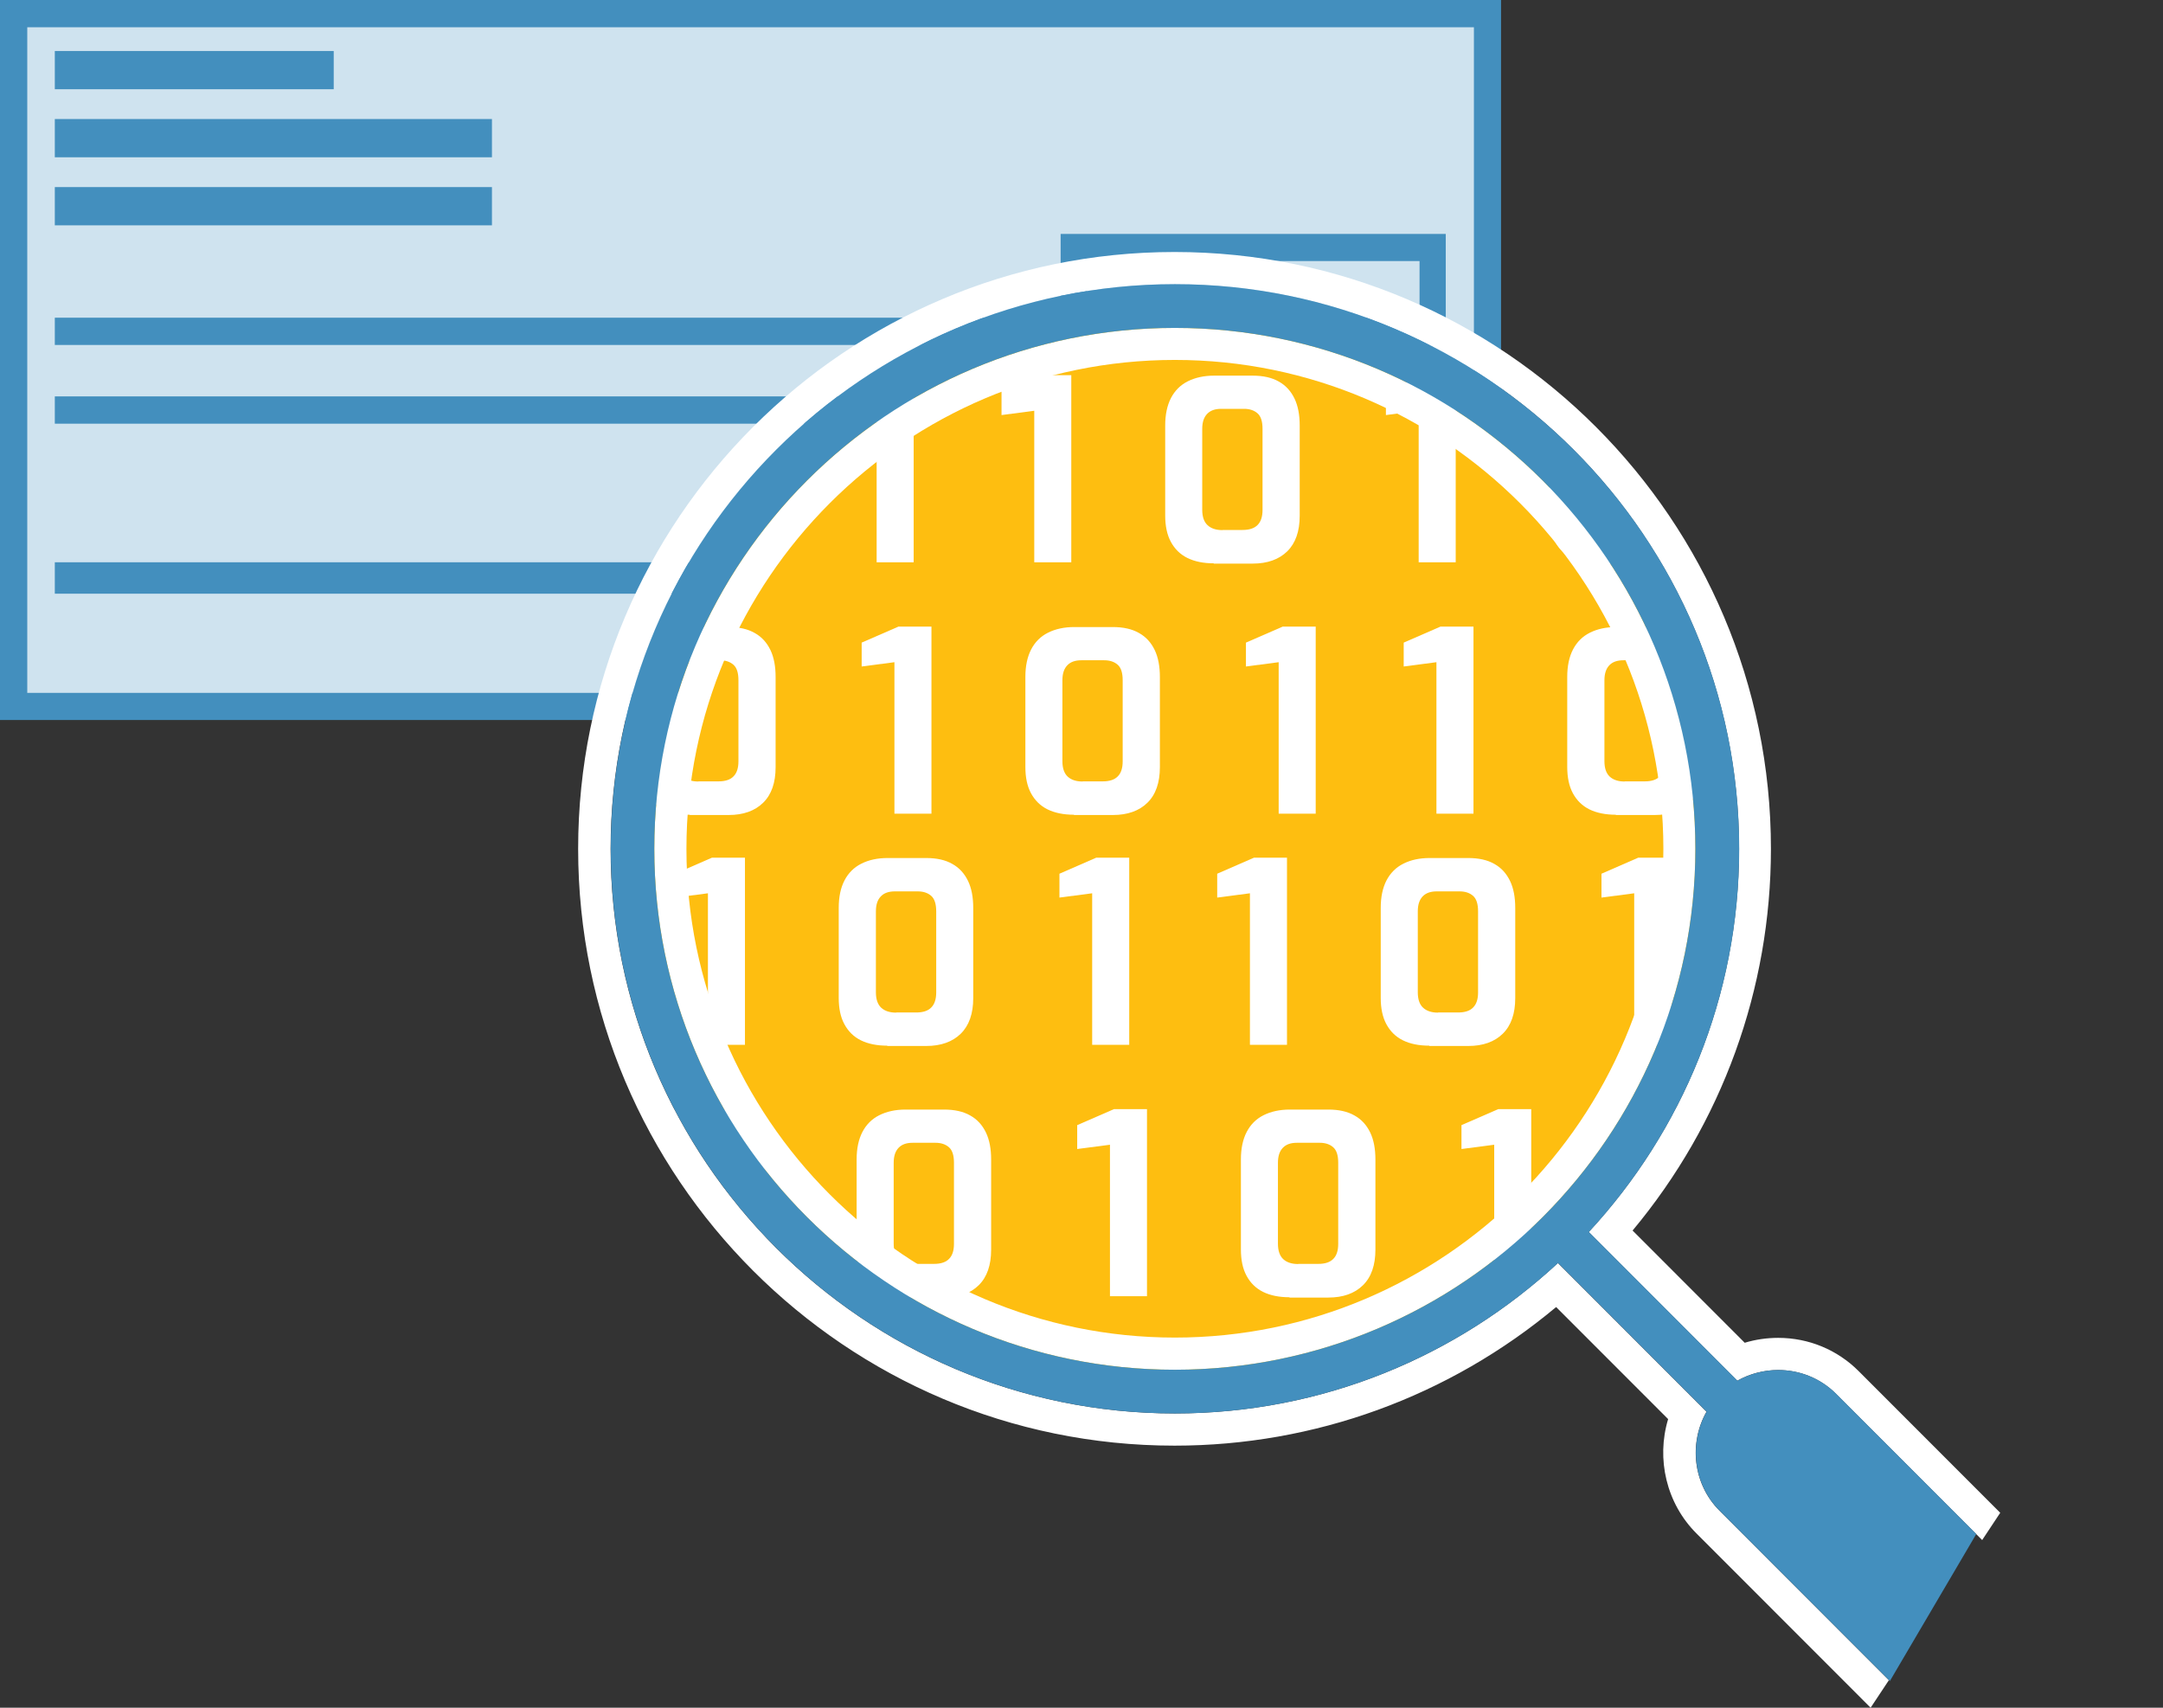 <svg xmlns="http://www.w3.org/2000/svg" width="76" height="60" viewBox="0 0 76 60" fill="none"><rect x="0" y="0" width="76" height="60" fill="#333333" stroke="none"/><path d="M52.262 0.531H0.265V24.495H52.262V0.531Z" fill="#CFE3EF"></path><path d="M52.741 25.297H0V0H52.741V25.297ZM0.958 24.344H51.788V0.958H0.958V24.344Z" fill="#438FBE"></path><path d="M25.977 19.755H1.926V20.859H25.977V19.755Z" fill="#438FBE"></path><path d="M50.461 19.755H27.731V20.859H50.461V19.755Z" fill="#438FBE"></path><path d="M35.606 11.162H1.926V12.12H35.606V11.162Z" fill="#438FBE"></path><path d="M47.073 13.927H1.926V14.886H47.073V13.927Z" fill="#438FBE"></path><path d="M50.799 12.12H37.267V8.219H50.799V12.12ZM38.193 11.162H49.878V9.172H38.193V11.162Z" fill="#438FBE"></path><path d="M17.285 4.182H1.926V5.526H17.285V4.182Z" fill="#438FBE"></path><path d="M11.726 1.792H1.926V3.135H11.726V1.792Z" fill="#438FBE"></path><path d="M17.285 6.573H1.926V7.917H17.285V6.573Z" fill="#438FBE"></path><path d="M60.34 29.823C60.34 40.354 51.809 48.896 41.28 48.896C30.75 48.896 22.225 40.359 22.225 29.823C22.225 19.287 30.761 10.75 41.28 10.75C51.799 10.75 60.34 19.292 60.34 29.823Z" fill="#FEBE10"></path><mask id="mask0_5801_3787" style="mask-type:luminance" maskUnits="userSpaceOnUse" x="22" y="10" width="39" height="39"><path d="M60.34 29.823C60.34 40.354 51.809 48.896 41.28 48.896C30.75 48.896 22.225 40.359 22.225 29.823C22.225 19.287 30.761 10.75 41.28 10.75C51.799 10.75 60.34 19.292 60.34 29.823Z" fill="white"></path></mask><g mask="url(#mask0_5801_3787)"><path d="M24.874 36.708V31.385L23.724 31.536V30.698L25.014 30.135H26.175V36.708H24.874Z" fill="white"></path><path d="M31.177 36.739C30.813 36.739 30.506 36.677 30.25 36.552C29.995 36.427 29.803 36.234 29.668 35.984C29.532 35.734 29.47 35.422 29.47 35.062V31.896C29.47 31.515 29.537 31.193 29.673 30.932C29.808 30.672 30.006 30.474 30.266 30.344C30.526 30.213 30.833 30.146 31.187 30.146H32.541C32.91 30.146 33.217 30.213 33.462 30.354C33.706 30.489 33.889 30.693 34.014 30.953C34.139 31.213 34.196 31.531 34.196 31.901V35.068C34.196 35.614 34.05 36.031 33.758 36.318C33.467 36.604 33.061 36.75 32.541 36.75H31.177V36.739ZM31.489 35.573H32.192C32.431 35.573 32.608 35.516 32.723 35.396C32.837 35.281 32.895 35.104 32.895 34.87V32.021C32.895 31.76 32.837 31.578 32.718 31.474C32.598 31.37 32.442 31.318 32.244 31.318H31.442C31.224 31.318 31.062 31.375 30.948 31.495C30.833 31.614 30.776 31.786 30.776 32.021V34.864C30.776 35.109 30.839 35.292 30.963 35.406C31.088 35.521 31.26 35.578 31.489 35.578V35.573Z" fill="white"></path><path d="M38.375 36.708V31.385L37.225 31.536V30.698L38.516 30.135H39.677V36.708H38.375Z" fill="white"></path><path d="M43.918 36.708V31.385L42.768 31.536V30.698L44.059 30.135H45.22V36.708H43.918Z" fill="white"></path><path d="M50.222 36.739C49.857 36.739 49.55 36.677 49.295 36.552C49.04 36.427 48.847 36.234 48.712 35.984C48.577 35.734 48.514 35.422 48.514 35.062V31.896C48.514 31.515 48.582 31.193 48.717 30.932C48.853 30.672 49.05 30.474 49.311 30.344C49.571 30.213 49.878 30.146 50.232 30.146H51.585C51.955 30.146 52.262 30.213 52.507 30.354C52.751 30.489 52.933 30.693 53.058 30.953C53.183 31.213 53.24 31.531 53.24 31.901V35.068C53.24 35.614 53.095 36.031 52.803 36.318C52.512 36.604 52.106 36.75 51.585 36.75H50.222V36.739ZM50.529 35.573H51.231C51.471 35.573 51.648 35.516 51.762 35.396C51.877 35.281 51.934 35.104 51.934 34.87V32.021C51.934 31.76 51.877 31.578 51.757 31.474C51.637 31.37 51.481 31.318 51.283 31.318H50.482C50.263 31.318 50.102 31.375 49.987 31.495C49.873 31.614 49.816 31.786 49.816 32.021V34.864C49.816 35.109 49.878 35.292 50.003 35.406C50.128 35.521 50.3 35.578 50.529 35.578V35.573Z" fill="white"></path><path d="M57.42 36.708V31.385L56.27 31.536V30.698L57.56 30.135H58.721V36.708H57.42Z" fill="white"></path><path d="M23.843 45.578C23.479 45.578 23.172 45.516 22.917 45.391C22.662 45.266 22.469 45.073 22.334 44.823C22.198 44.573 22.136 44.26 22.136 43.901V40.734C22.136 40.354 22.204 40.031 22.339 39.771C22.474 39.51 22.672 39.312 22.932 39.182C23.193 39.052 23.5 38.984 23.854 38.984H25.207C25.576 38.984 25.884 39.052 26.128 39.193C26.373 39.328 26.555 39.531 26.68 39.792C26.805 40.052 26.862 40.37 26.862 40.74V43.906C26.862 44.453 26.716 44.87 26.425 45.156C26.133 45.443 25.727 45.589 25.207 45.589H23.843V45.578ZM24.15 44.406H24.853C25.092 44.406 25.269 44.349 25.384 44.229C25.498 44.115 25.556 43.938 25.556 43.703V40.854C25.556 40.594 25.498 40.411 25.379 40.307C25.259 40.203 25.103 40.151 24.905 40.151H24.103C23.885 40.151 23.724 40.208 23.609 40.328C23.494 40.448 23.437 40.62 23.437 40.854V43.698C23.437 43.943 23.5 44.125 23.625 44.24C23.75 44.354 23.921 44.411 24.15 44.411V44.406Z" fill="white"></path><path d="M31.807 45.578C31.442 45.578 31.135 45.516 30.88 45.391C30.625 45.266 30.433 45.073 30.297 44.823C30.162 44.573 30.099 44.26 30.099 43.901V40.734C30.099 40.354 30.167 40.031 30.302 39.771C30.438 39.51 30.636 39.312 30.896 39.182C31.156 39.052 31.463 38.984 31.817 38.984H33.17C33.54 38.984 33.847 39.052 34.092 39.193C34.336 39.328 34.518 39.531 34.643 39.792C34.768 40.052 34.825 40.37 34.825 40.74V43.906C34.825 44.453 34.68 44.87 34.388 45.156C34.097 45.443 33.691 45.589 33.17 45.589H31.807V45.578ZM32.114 44.406H32.816C33.056 44.406 33.233 44.349 33.347 44.229C33.462 44.115 33.519 43.938 33.519 43.703V40.854C33.519 40.594 33.462 40.411 33.342 40.307C33.222 40.203 33.066 40.151 32.868 40.151H32.067C31.848 40.151 31.687 40.208 31.572 40.328C31.458 40.448 31.401 40.62 31.401 40.854V43.698C31.401 43.943 31.463 44.125 31.588 44.24C31.713 44.354 31.885 44.411 32.114 44.411V44.406Z" fill="white"></path><path d="M39 45.542V40.219L37.849 40.37V39.531L39.14 38.969H40.301V45.542H39Z" fill="white"></path><path d="M45.308 45.578C44.944 45.578 44.637 45.516 44.382 45.391C44.127 45.266 43.934 45.073 43.799 44.823C43.663 44.573 43.601 44.26 43.601 43.901V40.734C43.601 40.354 43.669 40.031 43.804 39.771C43.939 39.51 44.137 39.312 44.397 39.182C44.657 39.052 44.965 38.984 45.318 38.984H46.672C47.041 38.984 47.348 39.052 47.593 39.193C47.838 39.328 48.02 39.531 48.145 39.792C48.27 40.052 48.327 40.37 48.327 40.74V43.906C48.327 44.453 48.181 44.87 47.89 45.156C47.598 45.443 47.192 45.589 46.672 45.589H45.308V45.578ZM45.615 44.406H46.318C46.557 44.406 46.734 44.349 46.849 44.229C46.963 44.115 47.02 43.938 47.02 43.703V40.854C47.02 40.594 46.963 40.411 46.843 40.307C46.724 40.203 46.568 40.151 46.37 40.151H45.568C45.35 40.151 45.188 40.208 45.074 40.328C44.959 40.448 44.902 40.62 44.902 40.854V43.698C44.902 43.943 44.965 44.125 45.089 44.24C45.214 44.354 45.386 44.411 45.615 44.411V44.406Z" fill="white"></path><path d="M52.501 45.542V40.219L51.351 40.37V39.531L52.642 38.969H53.802V45.542H52.501Z" fill="white"></path><path d="M58.044 45.542V40.219L56.894 40.37V39.531L58.185 38.969H59.346V45.542H58.044Z" fill="white"></path><path d="M23.604 19.792C23.239 19.792 22.932 19.729 22.677 19.604C22.422 19.479 22.23 19.286 22.094 19.036C21.959 18.786 21.896 18.474 21.896 18.114V14.948C21.896 14.568 21.964 14.245 22.099 13.984C22.235 13.724 22.433 13.526 22.693 13.396C22.953 13.266 23.26 13.198 23.614 13.198H24.967C25.337 13.198 25.644 13.266 25.889 13.406C26.133 13.542 26.315 13.745 26.44 14.005C26.565 14.266 26.622 14.583 26.622 14.953V18.12C26.622 18.667 26.477 19.083 26.185 19.37C25.894 19.656 25.488 19.802 24.967 19.802H23.604V19.792ZM23.911 18.62H24.613C24.853 18.62 25.03 18.562 25.144 18.443C25.259 18.328 25.316 18.151 25.316 17.917V15.068C25.316 14.807 25.259 14.625 25.139 14.521C25.019 14.417 24.863 14.364 24.666 14.364H23.864C23.645 14.364 23.484 14.422 23.369 14.542C23.255 14.661 23.198 14.833 23.198 15.068V17.911C23.198 18.156 23.26 18.338 23.385 18.453C23.51 18.568 23.682 18.625 23.911 18.625V18.62Z" fill="white"></path><path d="M30.802 19.755V14.432L29.652 14.583V13.745L30.943 13.182H32.103V19.755H30.802Z" fill="white"></path><path d="M36.34 19.755V14.432L35.19 14.583V13.745L36.48 13.182H37.641V19.755H36.34Z" fill="white"></path><path d="M42.648 19.792C42.284 19.792 41.977 19.729 41.722 19.604C41.467 19.479 41.274 19.286 41.139 19.036C41.004 18.786 40.941 18.474 40.941 18.114V14.948C40.941 14.568 41.009 14.245 41.144 13.984C41.279 13.724 41.477 13.526 41.737 13.396C41.998 13.266 42.305 13.198 42.659 13.198H44.012C44.382 13.198 44.689 13.266 44.933 13.406C45.178 13.542 45.36 13.745 45.485 14.005C45.61 14.266 45.667 14.583 45.667 14.953V18.12C45.667 18.667 45.521 19.083 45.23 19.37C44.938 19.656 44.532 19.802 44.012 19.802H42.648V19.792ZM42.955 18.62H43.658C43.898 18.62 44.075 18.562 44.189 18.443C44.303 18.328 44.361 18.151 44.361 17.917V15.068C44.361 14.807 44.303 14.625 44.184 14.521C44.064 14.417 43.908 14.364 43.71 14.364H42.909C42.69 14.364 42.529 14.422 42.414 14.542C42.3 14.661 42.242 14.833 42.242 15.068V17.911C42.242 18.156 42.305 18.338 42.43 18.453C42.555 18.568 42.726 18.625 42.955 18.625V18.62Z" fill="white"></path><path d="M49.847 19.755V14.432L48.696 14.583V13.745L49.987 13.182H51.148V19.755H49.847Z" fill="white"></path><path d="M56.15 19.792C55.785 19.792 55.478 19.729 55.223 19.604C54.968 19.479 54.776 19.286 54.64 19.036C54.505 18.786 54.442 18.474 54.442 18.114V14.948C54.442 14.568 54.51 14.245 54.645 13.984C54.781 13.724 54.978 13.526 55.239 13.396C55.499 13.266 55.806 13.198 56.16 13.198H57.513C57.883 13.198 58.19 13.266 58.434 13.406C58.679 13.542 58.861 13.745 58.986 14.005C59.111 14.266 59.168 14.583 59.168 14.953V18.12C59.168 18.667 59.023 19.083 58.731 19.37C58.44 19.656 58.034 19.802 57.513 19.802H56.15V19.792ZM56.457 18.62H57.159C57.399 18.62 57.576 18.562 57.69 18.443C57.805 18.328 57.862 18.151 57.862 17.917V15.068C57.862 14.807 57.805 14.625 57.685 14.521C57.565 14.417 57.409 14.364 57.211 14.364H56.41C56.191 14.364 56.03 14.422 55.915 14.542C55.801 14.661 55.744 14.833 55.744 15.068V17.911C55.744 18.156 55.806 18.338 55.931 18.453C56.056 18.568 56.228 18.625 56.457 18.625V18.62Z" fill="white"></path><path d="M24.234 28.625C23.869 28.625 23.562 28.562 23.307 28.438C23.052 28.312 22.86 28.12 22.724 27.87C22.589 27.62 22.526 27.307 22.526 26.948V23.781C22.526 23.401 22.594 23.078 22.729 22.818C22.865 22.557 23.062 22.359 23.323 22.229C23.583 22.099 23.89 22.031 24.244 22.031H25.597C25.967 22.031 26.274 22.099 26.518 22.24C26.763 22.375 26.945 22.578 27.07 22.838C27.195 23.099 27.252 23.417 27.252 23.787V26.953C27.252 27.5 27.107 27.917 26.815 28.203C26.524 28.49 26.118 28.635 25.597 28.635H24.234V28.625ZM24.541 27.453H25.243C25.483 27.453 25.66 27.396 25.774 27.276C25.889 27.162 25.946 26.984 25.946 26.75V23.901C25.946 23.641 25.889 23.458 25.769 23.354C25.649 23.25 25.493 23.198 25.295 23.198H24.494C24.275 23.198 24.114 23.255 23.999 23.375C23.885 23.495 23.828 23.667 23.828 23.901V26.745C23.828 26.99 23.89 27.172 24.015 27.287C24.14 27.401 24.312 27.458 24.541 27.458V27.453Z" fill="white"></path><path d="M31.427 28.588V23.266L30.276 23.417V22.578L31.567 22.016H32.728V28.588H31.427Z" fill="white"></path><path d="M37.735 28.625C37.371 28.625 37.064 28.562 36.809 28.438C36.553 28.312 36.361 28.12 36.226 27.87C36.09 27.62 36.028 27.307 36.028 26.948V23.781C36.028 23.401 36.096 23.078 36.231 22.818C36.366 22.557 36.564 22.359 36.824 22.229C37.084 22.099 37.392 22.031 37.745 22.031H39.099C39.468 22.031 39.775 22.099 40.02 22.24C40.265 22.375 40.447 22.578 40.572 22.838C40.697 23.099 40.754 23.417 40.754 23.787V26.953C40.754 27.5 40.608 27.917 40.317 28.203C40.025 28.49 39.619 28.635 39.099 28.635H37.735V28.625ZM38.042 27.453H38.745C38.984 27.453 39.161 27.396 39.276 27.276C39.39 27.162 39.447 26.984 39.447 26.75V23.901C39.447 23.641 39.39 23.458 39.27 23.354C39.151 23.25 38.995 23.198 38.797 23.198H37.995C37.777 23.198 37.615 23.255 37.501 23.375C37.386 23.495 37.329 23.667 37.329 23.901V26.745C37.329 26.99 37.392 27.172 37.516 27.287C37.641 27.401 37.813 27.458 38.042 27.458V27.453Z" fill="white"></path><path d="M44.928 28.588V23.266L43.778 23.417V22.578L45.069 22.016H46.229V28.588H44.928Z" fill="white"></path><path d="M50.471 28.588V23.266L49.321 23.417V22.578L50.612 22.016H51.773V28.588H50.471Z" fill="white"></path><path d="M56.774 28.625C56.41 28.625 56.103 28.562 55.848 28.438C55.593 28.312 55.4 28.12 55.265 27.87C55.13 27.62 55.067 27.307 55.067 26.948V23.781C55.067 23.401 55.135 23.078 55.27 22.818C55.406 22.557 55.603 22.359 55.864 22.229C56.124 22.099 56.431 22.031 56.785 22.031H58.138C58.508 22.031 58.815 22.099 59.059 22.24C59.304 22.375 59.486 22.578 59.611 22.838C59.736 23.099 59.793 23.417 59.793 23.787V26.953C59.793 27.5 59.647 27.917 59.356 28.203C59.065 28.49 58.658 28.635 58.138 28.635H56.774V28.625ZM57.087 27.453H57.789C58.029 27.453 58.206 27.396 58.32 27.276C58.435 27.162 58.492 26.984 58.492 26.75V23.901C58.492 23.641 58.435 23.458 58.315 23.354C58.195 23.25 58.039 23.198 57.841 23.198H57.04C56.821 23.198 56.66 23.255 56.545 23.375C56.431 23.495 56.374 23.667 56.374 23.901V26.745C56.374 26.99 56.436 27.172 56.561 27.287C56.686 27.401 56.858 27.458 57.087 27.458V27.453Z" fill="white"></path></g><path d="M41.28 11.521C31.198 11.521 22.99 19.729 22.99 29.823C22.99 39.917 31.193 48.125 41.28 48.125C51.367 48.125 59.569 39.917 59.569 29.823C59.569 19.729 51.367 11.521 41.28 11.521ZM41.28 46.995C31.817 46.995 24.119 39.292 24.119 29.823C24.119 20.354 31.817 12.646 41.28 12.646C50.742 12.646 58.445 20.349 58.445 29.823C58.445 39.297 50.747 46.995 41.28 46.995Z" fill="white"></path><path d="M66.377 59.042L60.418 53.078C59.481 52.141 59.335 50.703 59.96 49.599L54.739 44.375C51.2 47.656 46.474 49.661 41.28 49.661C30.349 49.661 21.454 40.76 21.454 29.823C21.454 18.885 30.349 9.984 41.28 9.984C52.21 9.984 61.105 18.885 61.105 29.823C61.105 35.016 59.101 39.745 55.822 43.286L61.042 48.51C61.485 48.26 61.984 48.135 62.479 48.135C63.218 48.135 63.952 48.411 64.514 48.974L69.646 54.109L70.281 53.151L65.31 48.177C64.556 47.422 63.551 47.005 62.479 47.005C62.078 47.005 61.683 47.062 61.303 47.177L57.363 43.234C60.506 39.469 62.224 34.745 62.224 29.823C62.224 18.26 52.824 8.854 41.269 8.854C29.714 8.854 20.314 18.26 20.314 29.823C20.314 41.385 29.714 50.792 41.269 50.792C46.193 50.792 50.914 49.068 54.677 45.922L58.612 49.859C58.19 51.26 58.549 52.818 59.606 53.875L65.727 60L66.362 59.042H66.377Z" fill="white"></path><path d="M69.433 53.891L64.519 48.974C63.582 48.036 62.151 47.891 61.048 48.51L55.827 43.286C59.101 39.745 61.11 35.016 61.11 29.823C61.11 18.88 52.215 9.984 41.285 9.984C30.355 9.984 21.459 18.885 21.459 29.823C21.459 40.76 30.355 49.661 41.285 49.661C46.474 49.661 51.205 47.651 54.745 44.375L59.965 49.599C59.34 50.703 59.486 52.141 60.423 53.078L66.403 59.062L69.443 53.891H69.433ZM41.279 48.125C31.198 48.125 22.99 39.917 22.99 29.823C22.99 19.729 31.192 11.521 41.279 11.521C51.367 11.521 59.569 19.729 59.569 29.823C59.569 39.917 51.367 48.125 41.279 48.125Z" fill="#438FBE"></path></svg>